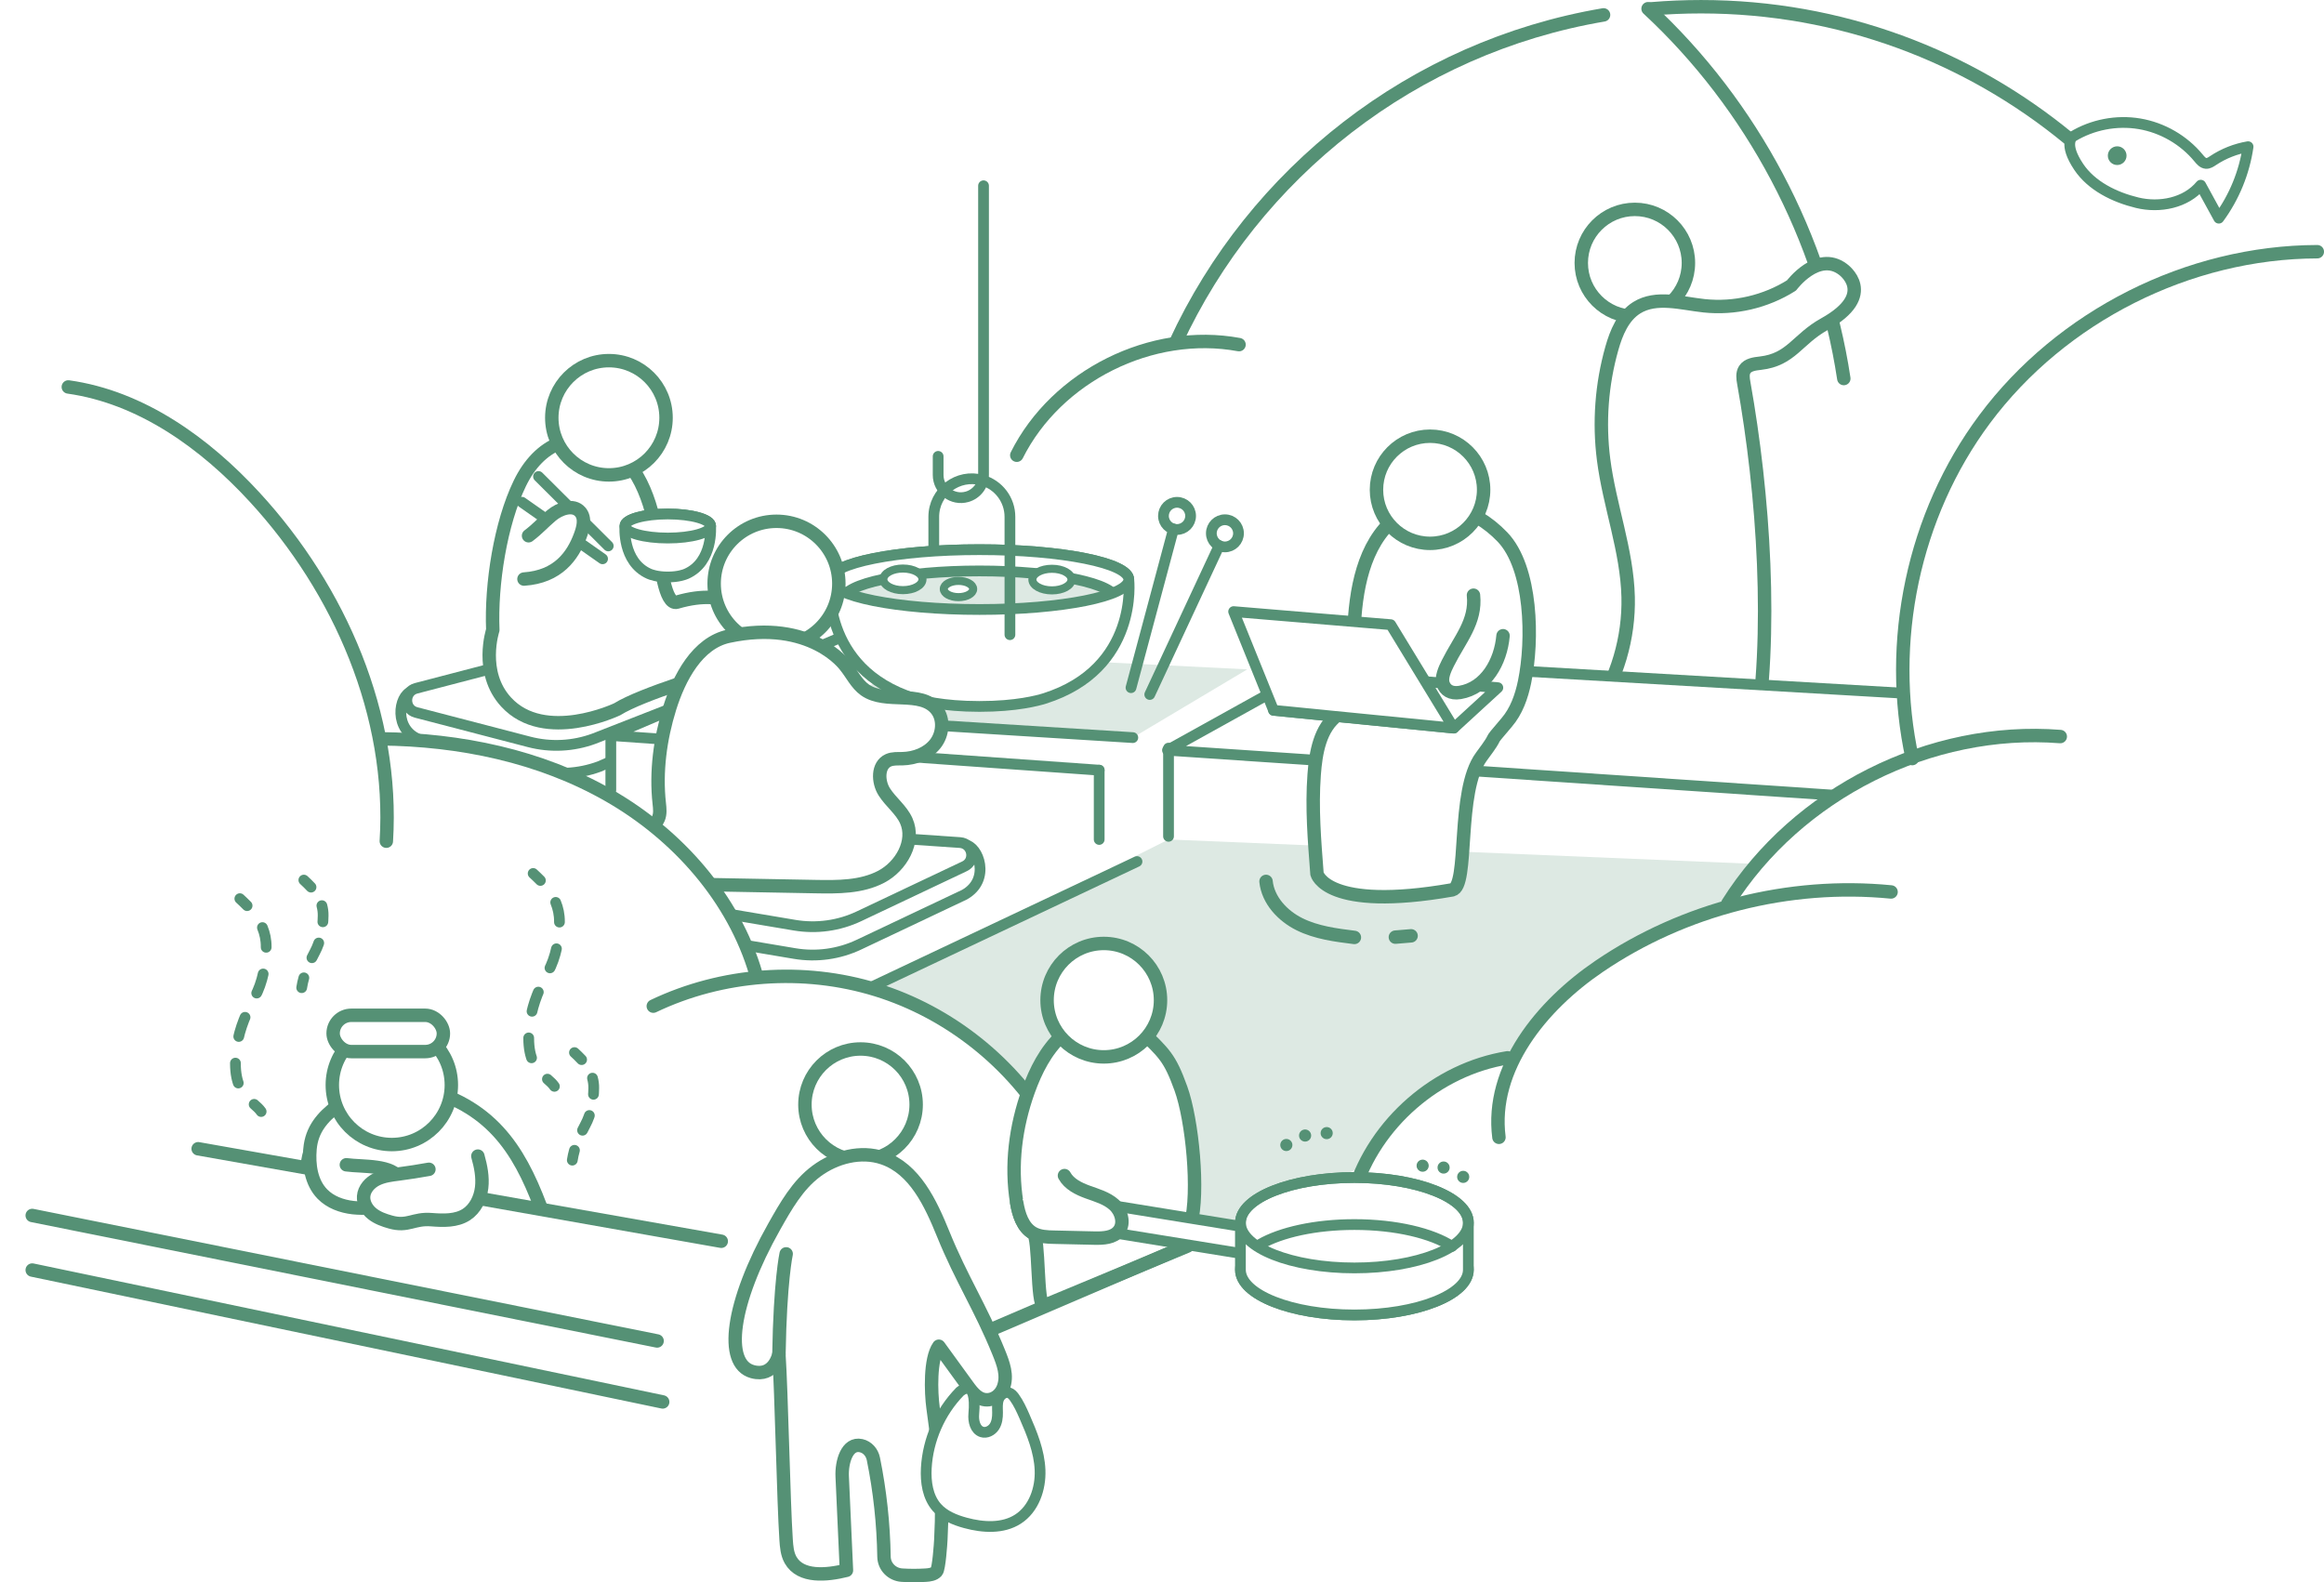 <?xml version="1.0" encoding="UTF-8"?>
<svg xmlns="http://www.w3.org/2000/svg" xmlns:xlink="http://www.w3.org/1999/xlink" viewBox="0 0 797.74 543.18">
  <defs>
    <style>
      .cls-1, .cls-2, .cls-3, .cls-4, .cls-5 {
        fill: #fff;
      }

      .cls-1, .cls-6, .cls-7, .cls-8, .cls-9, .cls-10, .cls-3, .cls-4, .cls-11, .cls-5, .cls-12, .cls-13 {
        stroke: #559175;
        stroke-linecap: round;
      }

      .cls-1, .cls-6, .cls-7, .cls-9, .cls-3, .cls-11, .cls-13 {
        stroke-width: 3.69px;
      }

      .cls-1, .cls-6, .cls-8 {
        stroke-miterlimit: 10;
      }

      .cls-6, .cls-8, .cls-9, .cls-10, .cls-14, .cls-11, .cls-13 {
        fill: none;
      }

      .cls-7, .cls-9, .cls-10, .cls-3, .cls-4, .cls-11, .cls-5, .cls-12, .cls-13 {
        stroke-linejoin: round;
      }

      .cls-7, .cls-15 {
        fill: #dde9e3;
      }

      .cls-16 {
        isolation: isolate;
      }

      .cls-17 {
        fill: #548b71;
      }

      .cls-8, .cls-10, .cls-4 {
        stroke-width: 4.61px;
      }

      .cls-9 {
        stroke-dasharray: 0 0 5.58 7.44;
      }

      .cls-18 {
        clip-path: url(#clippath-1);
      }

      .cls-19 {
        fill: url(#Unnamed_Pattern);
      }

      .cls-5 {
        stroke-width: 2.77px;
      }

      .cls-12 {
        fill: #559175;
        stroke-width: .46px;
      }

      .cls-13 {
        stroke-dasharray: 0 0 6.93 9.24;
      }

      .cls-20 {
        mix-blend-mode: multiply;
      }
    </style>
    <pattern id="Unnamed_Pattern" data-name="Unnamed Pattern" x="0" y="0" width="200" height="200" patternTransform="translate(-7101.75 -7486.12) scale(.02)" patternUnits="userSpaceOnUse" viewBox="0 0 200 200">
      <g>
        <rect class="cls-14" y="0" width="200" height="200"/>
        <circle class="cls-17" cx="200" cy="200" r="35.64"/>
        <circle class="cls-17" cx="0" cy="200" r="35.64"/>
        <circle class="cls-17" cx="100" cy="100" r="35.64"/>
        <circle class="cls-17" cx="200" cy="0" r="35.64"/>
        <circle class="cls-17" cx="0" cy="0" r="35.64"/>
      </g>
    </pattern>
    <clipPath id="clippath-1">
      <ellipse class="cls-3" cx="336.21" cy="198.97" rx="51.26" ry="10.27"/>
    </clipPath>
  </defs>
  <g class="cls-16">
    <g id="_レイヤー_2" data-name="レイヤー 2">
      <g id="_イラスト" data-name="イラスト">
        <g class="cls-20">
          <g>
            <path class="cls-2" d="m131.8,252.5c-24.41-66.4-57.94-112.43-113.19-120.18-9.82-1.38-18.61,6.24-18.61,16.16v286.81l342.7,67.06,435.52-221.29c10.59-5.58,17.22-16.57,17.22-28.54v-89.77l-320.79,16.22-178.46,32.45-164.4,41.1Z"/>
            <g>
              <path class="cls-2" d="m385.32,200.9c0-109.68,88.91-198.6,198.6-198.6s198.6,88.91,198.6,198.6h-397.19Z"/>
              <circle class="cls-2" cx="420.63" cy="204.72" r="88.6"/>
            </g>
          </g>
          <polygon class="cls-15" points="401.11 288.19 686.64 300.09 413 425.55 207.51 385.53 401.11 288.19"/>
          <g>
            <g>
              <g>
                <path class="cls-2" d="m279.06,221.8v4.01c0,3.36-2.03,6.4-5.13,7.68l-68.21,29.66c-7.14,2.64-14.91,3.03-22.28,1.11l-38.78-10.1c-9.99-3.35-7.72-15.58-3.44-16.7l137.84-15.65Z"/>
                <path class="cls-19" d="m283.67,224.11v4.01c0,3.36-2.03,6.4-5.13,7.68l-68.21,29.66c-7.14,2.64-14.91,3.03-22.28,1.11l-38.78-10.1c-9.99-3.35-7.72-15.58-3.44-16.7l137.84-15.65Z"/>
                <path class="cls-11" d="m279.06,221.8v4.01c0,3.36-2.03,6.4-5.13,7.68l-68.21,29.66c-7.14,2.64-14.91,3.03-22.28,1.11l-38.78-10.1c-9.99-3.35-7.72-15.58-3.44-16.7l137.84-15.65Z"/>
              </g>
              <g>
                <path class="cls-2" d="m234.96,212.24l41.38,6.69c3.12.73,3.39,5.06.39,6.17l-72.82,28.48c-7.14,2.64-14.91,3.03-22.28,1.11l-38.78-10.1c-4.28-1.11-4.28-7.19,0-8.3l92.12-24.05Z"/>
                <path class="cls-19" d="m239.57,214.54l41.38,6.69c3.12.73,3.39,5.06.39,6.17l-72.82,28.48c-7.14,2.64-14.91,3.03-22.28,1.11l-38.78-10.1c-4.28-1.11-4.28-7.19,0-8.3l92.12-24.05Z"/>
                <path class="cls-11" d="m234.96,212.24l41.38,6.69c3.12.73,3.39,5.06.39,6.17l-72.82,28.48c-7.14,2.64-14.91,3.03-22.28,1.11l-38.78-10.1c-4.28-1.11-4.28-7.19,0-8.3l92.12-24.05Z"/>
              </g>
            </g>
            <g>
              <path class="cls-4" d="m232.39,206.72c-4.22,1.24-5.74-13.74-6.28-18.29-1.64-13.79-6.18-28.88-16.92-34.63-12.17-6.52-24.13-1.53-30.76,12.15-6.63,13.68-9.92,34.57-9.27,50.31,0,0-4.82,14.55,4.58,24.76,13.23,14.37,38.11,2.47,38.11,2.47,8.65-5.41,34.61-12.98,34.61-12.98,0,0,19.47-4.33,10.82-19.47,0,0-6.49-9.73-24.88-4.33Z"/>
              <circle class="cls-4" cx="209.02" cy="143.42" r="19.61"/>
              <g>
                <g>
                  <path class="cls-2" d="m243.94,180.58c0-2.28-6.59-4.13-14.72-4.13s-14.72,1.85-14.72,4.13c0,0-1.02,12.28,8.31,16.41.62.27,2.75,1.09,6.4,1.09s5.78-.82,6.4-1.09c9.34-4.13,8.31-16.41,8.31-16.41Z"/>
                  <path class="cls-19" d="m243.94,180.58c0-2.28-6.59-4.13-14.72-4.13s-14.72,1.85-14.72,4.13c0,0-1.02,12.28,8.31,16.41.62.27,2.75,1.09,6.4,1.09s5.78-.82,6.4-1.09c9.34-4.13,8.31-16.41,8.31-16.41Z"/>
                  <path class="cls-11" d="m243.94,180.58c0-2.28-6.59-4.13-14.72-4.13s-14.72,1.85-14.72,4.13c0,0-1.02,12.28,8.31,16.41.62.27,2.75,1.09,6.4,1.09s5.78-.82,6.4-1.09c9.34-4.13,8.31-16.41,8.31-16.41Z"/>
                </g>
                <g>
                  <ellipse class="cls-2" cx="229.23" cy="180.58" rx="14.72" ry="4.13"/>
                  <ellipse class="cls-11" cx="229.23" cy="180.58" rx="14.72" ry="4.13"/>
                </g>
              </g>
              <line class="cls-11" x1="179.18" y1="172.42" x2="206.84" y2="191.84"/>
              <line class="cls-11" x1="184.85" y1="163.58" x2="208.79" y2="187.42"/>
              <path class="cls-4" d="m181.43,183.92c3.13-2.35,5.03-4.57,7.86-6.95,2.83-2.38,7.48-4.03,9.9-1.23,1.89,2.19.98,5.54-.04,8.25-2.51,6.73-7.54,14.02-19.29,14.8"/>
            </g>
          </g>
          <polygon class="cls-2" points="440.76 221.5 334.05 212.85 298.36 214.65 209.67 252.5 209.67 271.25 377.31 288.19 377.31 264.4 388.85 253.22 440.76 221.5"/>
          <polyline class="cls-11" points="377.31 264.4 209.67 252.5 298.36 214.65"/>
          <polygon class="cls-15" points="326.48 224.74 273.48 244.57 388.85 253.22 428.15 229.79 326.48 224.74"/>
          <g>
            <g>
              <circle class="cls-11" cx="404.03" cy="177.11" r="4.66"/>
              <line class="cls-11" x1="402.82" y1="181.61" x2="388.23" y2="236.08"/>
            </g>
            <g>
              <circle class="cls-11" cx="420.47" cy="183.09" r="4.66"/>
              <line class="cls-11" x1="418.5" y1="187.31" x2="394.67" y2="238.42"/>
            </g>
          </g>
          <polyline class="cls-11" points="388.85 253.22 250.41 244.57 334.05 212.85"/>
          <g>
            <g>
              <path class="cls-2" d="m387.47,198.97c0-5.67-22.95-10.27-51.26-10.27s-51.26,4.6-51.26,10.27c0,0-3.57,30.55,28.95,40.83,2.16.68,9.59,2.72,22.31,2.72s20.15-2.04,22.31-2.72c32.52-10.27,28.95-40.83,28.95-40.83Z"/>
              <path class="cls-19" d="m392.08,201.27c0-5.67-22.95-10.27-51.26-10.27s-51.26,4.6-51.26,10.27c0,0-3.57,30.55,28.95,40.83,2.16.68,9.59,2.72,22.31,2.72s20.15-2.04,22.31-2.72c32.52-10.27,28.95-40.83,28.95-40.83Z"/>
              <path class="cls-11" d="m387.47,198.97c0-5.67-22.95-10.27-51.26-10.27s-51.26,4.6-51.26,10.27c0,0-3.57,30.55,28.95,40.83,2.16.68,9.59,2.72,22.31,2.72s20.15-2.04,22.31-2.72c32.52-10.27,28.95-40.83,28.95-40.83Z"/>
            </g>
            <g>
              <ellipse class="cls-2" cx="336.21" cy="198.97" rx="51.26" ry="10.27"/>
              <g class="cls-18">
                <ellipse class="cls-7" cx="336.21" cy="205.79" rx="46.79" ry="9.79"/>
              </g>
              <ellipse class="cls-11" cx="336.21" cy="198.97" rx="51.26" ry="10.27"/>
            </g>
            <path class="cls-11" d="m320.53,188.15v-10.72c0-8.68,8.31-14.95,16.66-12.57h0c5.61,1.6,9.48,6.73,9.48,12.57v40.46"/>
            <path class="cls-11" d="m322.03,156.67v6.39c0,5.17,4.95,8.91,9.93,7.49h0c3.34-.96,5.65-4.01,5.65-7.49V63.77"/>
            <ellipse class="cls-5" cx="309.94" cy="198.89" rx="6.71" ry="3.71"/>
            <ellipse class="cls-5" cx="361.09" cy="198.97" rx="6.71" ry="3.71"/>
            <ellipse class="cls-5" cx="329.01" cy="202.21" rx="5.04" ry="2.79"/>
          </g>
          <line class="cls-11" x1="390.29" y1="295.77" x2="288.56" y2="343.87"/>
          <line class="cls-11" x1="209.67" y1="252.5" x2="209.67" y2="271.25"/>
          <line class="cls-11" x1="377.31" y1="264.4" x2="377.31" y2="288.19"/>
          <g>
            <g>
              <path class="cls-2" d="m234.55,292.52l-46.51,20.55,84.73,14.28c7.5,1.26,15.22.2,22.09-3.06l36.21-17.15c9.19-5.15,4.68-16.75.27-17.05l-96.8,2.43Z"/>
              <path class="cls-19" d="m239.16,294.83l-46.51,20.55,84.73,14.28c7.5,1.26,15.22.2,22.09-3.06l36.21-17.15c9.19-5.15,4.68-16.75.27-17.05l-96.8,2.43Z"/>
              <path class="cls-11" d="m234.55,292.52l-46.51,20.55,84.73,14.28c7.5,1.26,15.22.2,22.09-3.06l36.21-17.15c9.19-5.15,4.68-16.75.27-17.05l-96.8,2.43Z"/>
            </g>
            <g>
              <path class="cls-2" d="m234.55,282.79l-46.51,20.55,84.73,14.28c7.5,1.26,15.22.2,22.09-3.06l36.21-17.15c4-1.89,2.86-7.86-1.55-8.16l-94.98-6.46Z"/>
              <path class="cls-19" d="m239.16,285.09l-46.51,20.55,84.73,14.28c7.5,1.26,15.22.2,22.09-3.06l36.21-17.15c4-1.89,2.86-7.86-1.55-8.16l-94.98-6.46Z"/>
              <path class="cls-11" d="m234.55,282.79l-46.51,20.55,84.73,14.28c7.5,1.26,15.22.2,22.09-3.06l36.21-17.15c4-1.89,2.86-7.86-1.55-8.16l-94.98-6.46Z"/>
            </g>
            <g>
              <circle class="cls-4" cx="266.54" cy="200.36" r="21.4"/>
              <path class="cls-4" d="m250.11,218.42c-10.72,2.3-16.98,14.23-20.24,24.7-3.26,10.47-4.78,21.81-3.57,32.71.19,1.72.4,3.53-.27,5.13-.81,1.94-2.74,3.16-3.98,4.87-3.32,4.58-.52,11.51,4.26,14.53,4.79,3.02,10.77,3.22,16.43,3.32,12.37.23,24.75.46,37.12.69,7.72.14,15.82.2,22.65-3.39,6.84-3.59,11.73-12.14,8.58-19.19-1.7-3.8-5.29-6.4-7.53-9.91-2.24-3.51-2.39-9.2,1.42-10.88,1.47-.65,3.15-.5,4.76-.54,4.25-.1,8.62-1.73,11.27-5.05,2.65-3.32,3.14-8.46.51-11.81-5.41-6.88-17.48-1.7-24.62-6.76-2.93-2.08-4.49-5.55-6.77-8.32,0,0-11.69-16.17-40.02-10.1Z"/>
            </g>
          </g>
          <path class="cls-8" d="m565.72,2.99c35.79,33.17,59.89,78.72,67.19,126.96"/>
          <circle class="cls-4" cx="561.18" cy="90.27" r="18.39"/>
          <path class="cls-4" d="m547.13,244.72c7.92-11.61,12.09-25.73,11.75-39.78-.39-16-6.4-31.31-8.43-47.19-1.63-12.73-.66-25.79,2.83-38.14,1.52-5.38,3.82-11.01,8.56-13.97,6.69-4.17,15.27-1.51,23.11-.67,10.41,1.11,21.16-1.39,30.01-6.98,0,0,8.95-12.05,17.6-5.56,0,0,12.19,8.57-6.34,18.88-9.31,5.18-11.34,12.15-21.93,13.37-1.99.23-4.29.5-5.38,2.18-.86,1.33-.62,3.06-.34,4.61,6.76,37.9,10.26,86.42,3.58,124.33-.39,2.24-.99,4.7-2.87,5.98-1.71,1.16-3.95,1-6.01.8-10.78-1.09-21.56-2.17-32.34-3.26-7.03-.71-15.95-3.21-16.51-10.26"/>
          <g>
            <g>
              <path class="cls-2" d="m713.52,57.25c4.42,6.61,12.36,10.47,20.09,12.34,7.73,1.88,16.74.1,21.82-6.02,2.07,3.78,4.13,7.55,6.2,11.33,5.29-7.19,8.77-15.7,10.05-24.54-4.28.73-8.41,2.36-12.03,4.77-.73.49-1.52,1.02-2.39.97-1.09-.07-1.89-1.03-2.58-1.87-5.07-6.16-12.4-10.4-20.27-11.73s-16.19.28-22.99,4.43c0,0-3.2,2.39,2.1,10.32Z"/>
              <path class="cls-19" d="m718.13,59.55c4.42,6.61,12.36,10.47,20.09,12.34,7.73,1.88,16.74.1,21.82-6.02,2.07,3.78,4.13,7.55,6.2,11.33,5.29-7.19,8.77-15.7,10.05-24.54-4.28.73-8.41,2.36-12.03,4.77-.73.49-1.52,1.02-2.39.97-1.09-.07-1.89-1.03-2.58-1.87-5.07-6.16-12.4-10.4-20.27-11.73s-16.19.28-22.99,4.43c0,0-3.2,2.39,2.1,10.32Z"/>
              <path class="cls-11" d="m713.52,57.25c4.42,6.61,12.36,10.47,20.09,12.34,7.73,1.88,16.74.1,21.82-6.02,2.07,3.78,4.13,7.55,6.2,11.33,5.29-7.19,8.77-15.7,10.05-24.54-4.28.73-8.41,2.36-12.03,4.77-.73.49-1.52,1.02-2.39.97-1.09-.07-1.89-1.03-2.58-1.87-5.07-6.16-12.4-10.4-20.27-11.73s-16.19.28-22.99,4.43c0,0-3.2,2.39,2.1,10.32Z"/>
            </g>
            <circle class="cls-12" cx="726.75" cy="53.44" r="2.98"/>
          </g>
          <path class="cls-8" d="m566.94,3.02c5.59-.47,11.25-.71,16.97-.71,47.86,0,91.76,16.93,126.05,45.12"/>
          <g>
            <line class="cls-11" x1="401.11" y1="287.11" x2="401.11" y2="256.83"/>
            <g>
              <polygon class="cls-2" points="657.07 274.86 400.75 257.55 456.63 226.55 692.41 240.25 657.07 274.86"/>
              <polygon class="cls-19" points="661.68 277.16 405.36 259.86 461.24 228.85 697.01 242.55 661.68 277.16"/>
              <polygon class="cls-11" points="657.07 274.86 400.75 257.55 456.63 226.55 692.41 240.25 657.07 274.86"/>
            </g>
            <g>
              <path class="cls-10" d="m434.58,302.59c.66,6.46,5.68,11.82,11.49,14.7s12.4,3.73,18.84,4.53"/>
              <path class="cls-10" d="m478.98,321.72c1.8-.15,3.59-.3,5.39-.45"/>
            </g>
            <path class="cls-4" d="m498.45,305.5c5.96-1.04,1.26-33.93,10.09-45.79,7.15-9.59.83-2.59,8.62-11.66,3.35-3.89,5.12-8.91,6.16-13.93,2.97-14.37,2.57-39.15-7.57-49.75-10.14-10.6-24.61-14.68-36.78-6.49-11.06,9.02-13.71,24.86-14.23,39.12-.3,8.13,8.52,18.31,2.35,23.6-2.34,2.01-5.4,3-7.89,4.83-6.12,4.5-7.54,12.93-8.1,20.51-.85,11.48.1,22.57.97,34.04,0,0,3.13,13.09,46.39,5.52Z"/>
            <circle class="cls-4" cx="490.88" cy="168.14" r="18.39"/>
            <g>
              <g>
                <polygon class="cls-2" points="499.02 249.96 437.16 243.85 460.23 231.59 514.15 236.08 499.02 249.96"/>
                <polygon class="cls-19" points="503.63 252.27 441.77 246.16 464.84 233.9 518.76 238.39 503.63 252.27"/>
                <polygon class="cls-11" points="499.02 249.96 437.16 243.85 460.23 231.59 514.15 236.08 499.02 249.96"/>
              </g>
              <g>
                <polygon class="cls-2" points="499.02 249.96 437.16 243.85 423.46 209.96 477.38 214.45 499.02 249.96"/>
                <polygon class="cls-19" points="503.63 252.27 441.77 246.16 428.07 212.27 481.99 216.75 503.63 252.27"/>
                <polygon class="cls-11" points="499.02 249.96 437.16 243.85 423.46 209.96 477.38 214.45 499.02 249.96"/>
              </g>
            </g>
            <path class="cls-4" d="m505.79,204.33c.97,9.09-4.69,15.13-8.78,23.3-1.05,2.1-2.42,5.01-1.62,7.21.72,1.98,2.52,3.42,5.77,2.88,8.89-1.48,13.99-10.49,14.78-19.47"/>
          </g>
          <g>
            <path class="cls-8" d="m403.52,117.72c26.98-58.42,81.51-101.51,146.92-112.61"/>
            <path class="cls-8" d="m425.31,118.31c-29.96-5.55-62.65,10.71-76.29,37.97"/>
          </g>
          <g>
            <path class="cls-2" d="m795.44,252.45V86.41c-44.19.11-90.34,20.32-114.21,57.52-19.47,30.34-37,75.46-24.87,117.59-23.61,4.62-49.82,29.18-63.26,49.79-15.69,4.42-30.68,11.28-44.16,20.44-11.6,7.89-22.48,18.58-28.88,30.86-1.62.3-2.56.55-2.56.55-24.23,3.91-45.5,22.42-52.73,45.88,0,0-12.78,20.05,1.24,29.51l312.15-157.5c10.63-5.57,17.29-16.58,17.29-28.58Z"/>
            <g>
              <path class="cls-8" d="m593.11,310.11c23.83-37.85,69.52-60.77,114.1-57.25"/>
              <path class="cls-8" d="m656.41,260.42c-8.78-39.95.36-83.65,24.82-116.49,26.4-35.44,70.02-57.41,114.21-57.52"/>
            </g>
            <g>
              <path class="cls-8" d="m649.13,306.21c-35-3.44-71.12,5.76-100.2,25.53-19.76,13.43-37.45,35-34.4,58.7"/>
              <path class="cls-8" d="m517.49,363.15c-24.23,3.91-45.5,22.42-52.73,45.88"/>
            </g>
          </g>
          <path class="cls-2" d="m360.95,387.78c-13.11-22.71-35.01-40.19-60.06-47.95-13.14-4.07-27.09-5.42-40.79-4.17l-.64-1.31c-7.62-26.06-26.99-47.83-50.56-61.3s-51.05-19.13-78.19-19.39l-.41.18c-5.88-30.8-21.52-59.91-42.88-83.13-17.11-18.6-38.94-34.33-63.97-37.85l-13.87,232.14,322.92,98.74,42.64-23.75c7.93-22.35-14.2-52.2-14.2-52.2Z"/>
          <g>
            <path class="cls-8" d="m23.45,132.84c25.03,3.52,46.86,19.24,63.97,37.85,29.33,31.88,47.89,74.86,45.19,118.09"/>
            <path class="cls-8" d="m130.72,253.64c27.15.26,54.63,5.91,78.19,19.39,23.57,13.48,42.93,35.25,50.56,61.3"/>
            <path class="cls-8" d="m224.25,345.41c23.66-11.31,51.6-13.35,76.65-5.59,25.05,7.76,46.94,25.25,60.06,47.96"/>
          </g>
          <g>
            <path class="cls-4" d="m188.27,421.88c-7.25-21.26-15.06-37.91-36.03-45.97-8.23-3.16-17.42-4.88-25.84-2.28-11.06,3.41-18.98,14.12-20.83,25.55-.78,4.78-.58,9.87,1.61,14.19,3.68,7.25,11.98,10.76,19.77,13.06,15.97,4.73,23.49,5.83,40.14,5.28,6.42-.21,13.17-.94,18.41-4.66"/>
            <polyline class="cls-2" points="247.58 426.12 68.02 394.37 11.06 417.27 225.56 460.35"/>
            <polyline class="cls-19" points="230.17 462.65 15.67 419.57 15.67 438.32 232.08 483.59"/>
            <g>
              <path class="cls-11" d="m183.01,299.86c.73.68,1.59,1.48,2.49,2.4"/>
              <path class="cls-13" d="m190.75,309.79c.81,1.97,1.32,4.2,1.29,6.71-.08,6.06-1.17,12.03-3.93,17.16s-5.16,10.49-6.1,16.55c-1.44,9.35.3,14.03,2.64,17.01"/>
              <path class="cls-11" d="m187.91,370.47c.94.82,1.79,1.58,2.4,2.47"/>
            </g>
            <g>
              <path class="cls-11" d="m197.19,361.35c.7.66,1.58,1.46,2.46,2.42"/>
              <path class="cls-9" d="m203.38,370.13c.29,1.05.45,2.19.43,3.43-.06,4.44-.86,8.82-2.89,12.59-.92,1.7-1.78,3.44-2.51,5.24"/>
              <path class="cls-11" d="m197.19,394.9c-.31,1.1-.56,2.22-.74,3.38"/>
            </g>
            <g>
              <path class="cls-11" d="m82.33,308.51c.73.68,1.59,1.48,2.49,2.4"/>
              <path class="cls-13" d="m90.08,318.44c.81,1.97,1.32,4.2,1.29,6.71-.08,6.06-1.17,12.03-3.93,17.16s-5.16,10.49-6.1,16.55c-1.44,9.35.3,14.03,2.64,17.01"/>
              <path class="cls-11" d="m87.24,379.12c.94.82,1.79,1.58,2.4,2.47"/>
            </g>
            <g>
              <path class="cls-11" d="m104.3,302.13c.7.66,1.58,1.46,2.46,2.42"/>
              <path class="cls-9" d="m110.49,310.91c.29,1.05.45,2.19.43,3.43-.06,4.44-.86,8.82-2.89,12.59-.92,1.7-1.78,3.44-2.51,5.24"/>
              <path class="cls-11" d="m104.3,335.69c-.31,1.1-.56,2.22-.74,3.38"/>
            </g>
            <line class="cls-10" x1="11.06" y1="436.01" x2="227.47" y2="481.28"/>
            <line class="cls-4" x1="11.06" y1="417.27" x2="225.56" y2="460.35"/>
            <line class="cls-4" x1="247.58" y1="426.12" x2="68.02" y2="394.37"/>
            <g>
              <path class="cls-4" d="m115.79,379.66c-5.24,3.91-8.79,8.22-9.37,14.73-.49,5.52.38,11.56,4.24,15.53,2.73,2.8,6.63,4.22,10.51,4.66,3.89.43,7.81-.03,11.69-.49,1.21-.14,2.47-.3,3.48-.98,2.48-1.65,2.23-5.43.99-8.13-2.41-5.25-12.71-4.34-18.44-5.11"/>
              <path class="cls-4" d="m164.03,396.89c.99,3.52,1.73,7.19,1.3,10.82-.43,3.63-2.17,7.25-5.24,9.24-3.45,2.23-7.87,2.08-11.97,1.76-6.25-.5-8.03,2.51-14.06.82-2.23-.62-4.47-1.41-6.28-2.85s-3.13-3.67-2.96-5.98c.19-2.59,2.2-4.75,4.53-5.89s4.96-1.45,7.53-1.78c3.46-.45,6.91-.99,10.35-1.61"/>
              <circle class="cls-4" cx="134.5" cy="372.49" r="20.43"/>
              <rect class="cls-4" x="114.35" y="348.55" width="37.85" height="12.46" rx="6.23" ry="6.23"/>
            </g>
          </g>
          <g>
            <path class="cls-4" d="m408.72,420.26c3-11.02.52-35.83-3.36-46.57-3.88-10.74-5.72-12.05-13.89-20.02l-6.79-4.96c-7.3-1.3-14.89,1.82-20.3,6.9s-8.86,11.89-11.37,18.86c-4.4,12.24-6.14,25.56-4.01,38.39.68,4.07,2.06,8.51,5.66,10.52,2.17,1.21,1.15,24.83,3.64,24.88l49.29-20.48,1.12-7.52Z"/>
            <circle class="cls-4" cx="378.89" cy="343.36" r="19.47"/>
            <line class="cls-8" x1="334.05" y1="459.08" x2="419.85" y2="422.31"/>
            <g>
              <g>
                <rect class="cls-2" x="428.49" y="365.8" width="9.18" height="122.08" rx="4.59" ry="4.59" transform="translate(-57.59 786) rotate(-80.79)"/>
                <path class="cls-19" d="m492.68,442.72l-111.44-18.08c-2.5-.41-4.2-2.76-3.8-5.27h0c.41-2.5,2.76-4.2,5.27-3.8l111.44,18.08c2.5.41,4.2,2.76,3.8,5.27h0c-.41,2.5-2.76,4.2-5.27,3.8Z"/>
                <rect class="cls-11" x="428.49" y="365.8" width="9.18" height="122.08" rx="4.59" ry="4.59" transform="translate(-57.59 786) rotate(-80.79)"/>
              </g>
              <g>
                <ellipse class="cls-1" cx="464.92" cy="435.91" rx="39.12" ry="15.52"/>
                <g>
                  <path class="cls-2" d="m504.03,419.76c0-8.57-17.51-15.52-39.12-15.52s-39.12,6.95-39.12,15.52v16.14c0,8.57,17.51,15.52,39.12,15.52s39.12-6.95,39.12-15.52v-16.14Z"/>
                  <path class="cls-19" d="m508.64,422.07c0-8.57-17.51-15.52-39.12-15.52s-39.12,6.95-39.12,15.52v16.14c0,8.57,17.51,15.52,39.12,15.52s39.12-6.95,39.12-15.52v-16.14Z"/>
                  <path class="cls-11" d="m504.03,419.76c0-8.57-17.51-15.52-39.12-15.52s-39.12,6.95-39.12,15.52v16.14c0,8.57,17.51,15.52,39.12,15.52s39.12-6.95,39.12-15.52v-16.14Z"/>
                </g>
                <ellipse class="cls-6" cx="464.92" cy="419.76" rx="39.12" ry="15.52"/>
                <path class="cls-6" d="m432.6,427.16c7.04-4.09,18.89-6.77,32.32-6.77,14.21,0,26.64,3.01,33.5,7.5"/>
              </g>
              <g>
                <circle class="cls-12" cx="502.26" cy="404.02" r="1.85"/>
                <circle class="cls-12" cx="495.53" cy="400.82" r="1.85"/>
                <circle class="cls-12" cx="488.34" cy="400.18" r="1.85"/>
              </g>
              <g>
                <circle class="cls-12" cx="455.4" cy="389" r="1.85"/>
                <circle class="cls-12" cx="447.99" cy="389.83" r="1.85"/>
                <circle class="cls-12" cx="441.55" cy="393.08" r="1.85"/>
              </g>
            </g>
            <path class="cls-4" d="m349,412.86c.68,4.07,2.06,8.51,5.66,10.52,2.17,1.21,4.77,1.3,7.26,1.35,4.56.1,9.11.21,13.67.31,3.08.07,6.65-.08,8.52-2.53,2.03-2.66.77-6.73-1.72-8.96-2.49-2.23-5.84-3.17-8.99-4.31-3.15-1.14-6.4-2.73-8.01-5.66"/>
          </g>
          <g>
            <circle class="cls-4" cx="295.39" cy="379.21" r="19.09"/>
            <g>
              <path class="cls-4" d="m258.29,470.88c-9.96-2.7-7.31-23.58,7.46-49.77,3.97-7.03,8.03-14.28,14.52-19.08s15.2-7.11,22.84-4.5c10.86,3.71,16.35,15.5,20.66,26.13,6.23,15.35,12.8,25.18,19.03,40.54,1.57,3.88,3.18,8.04,1.59,12.18-.82,2.13-2.65,3.84-4.92,4.13-3.38.43-5.53-2.26-7.31-4.72-3.3-4.54-6.6-9.09-9.9-13.63-3.1,4.38-2.71,15.82-1.98,21.14,2.38,17.43,3.58,27.74,2.67,45.31-.06,1.24-.64,9.94-1.47,10.86-.92,1.02-2.43,1.21-3.8,1.29-2.69.16-5.4.16-8.09-.01-3.39-.22-6.1-2.93-6.15-6.33-.18-11.29-1.4-22.56-3.65-33.62-.44-2.16-2.03-4.02-4.19-4.5-4.9-1.09-6.73,5.72-6.51,10.54.49,10.75.98,21.5,1.46,32.25-6.81,1.69-15.72,2.55-19.18-3.55-1.19-2.11-1.38-4.62-1.54-7.04-.86-12.81-1.61-50.81-2.47-63.61,0,0-1.6,8.02-9.08,5.99Z"/>
              <path class="cls-4" d="m269.86,430.45s-2.07,9.36-2.48,34.43"/>
            </g>
            <g>
              <path class="cls-2" d="m334.26,485.49c-.21,2.39.48,5.35,2.77,6.09,1.59.51,3.39-.43,4.3-1.83s1.11-3.15,1.09-4.83c-.02-1.54-.18-3.14.35-4.58s2.1-2.67,3.57-2.2c.79.25,1.37.92,1.86,1.59,1.44,1.99,2.46,4.24,3.45,6.49,2.59,5.9,5.1,12.01,5.36,18.44.26,6.44-2.15,13.35-7.56,16.84-5.22,3.37-12.04,2.94-18.04,1.31-3.65-.99-7.33-2.48-9.83-5.31-3.16-3.59-3.88-8.73-3.62-13.51.54-9.73,4.7-19.22,11.51-26.21,0,0,5.98-5.54,4.79,7.72Z"/>
              <path class="cls-19" d="m338.87,487.8c-.21,2.39.48,5.35,2.77,6.09,1.59.51,3.39-.43,4.3-1.83s1.11-3.15,1.09-4.83c-.02-1.54-.18-3.14.35-4.58s2.1-2.67,3.57-2.2c.79.25,1.37.92,1.86,1.59,1.44,1.99,2.46,4.24,3.45,6.49,2.59,5.9,5.1,12.01,5.36,18.44.26,6.44-2.15,13.35-7.56,16.84-5.22,3.37-12.04,2.94-18.04,1.31-3.65-.99-7.33-2.48-9.83-5.31-3.16-3.59-3.88-8.73-3.62-13.51.54-9.73,4.7-19.22,11.51-26.21,0,0,5.98-5.54,4.79,7.72Z"/>
              <path class="cls-11" d="m334.26,485.49c-.21,2.39.48,5.35,2.77,6.09,1.59.51,3.39-.43,4.3-1.83s1.11-3.15,1.09-4.83c-.02-1.54-.18-3.14.35-4.58s2.1-2.67,3.57-2.2c.79.25,1.37.92,1.86,1.59,1.44,1.99,2.46,4.24,3.45,6.49,2.59,5.9,5.1,12.01,5.36,18.44.26,6.44-2.15,13.35-7.56,16.84-5.22,3.37-12.04,2.94-18.04,1.31-3.65-.99-7.33-2.48-9.83-5.31-3.16-3.59-3.88-8.73-3.62-13.51.54-9.73,4.7-19.22,11.51-26.21,0,0,5.98-5.54,4.79,7.72Z"/>
            </g>
          </g>
        </g>
      </g>
    </g>
  </g>
</svg>